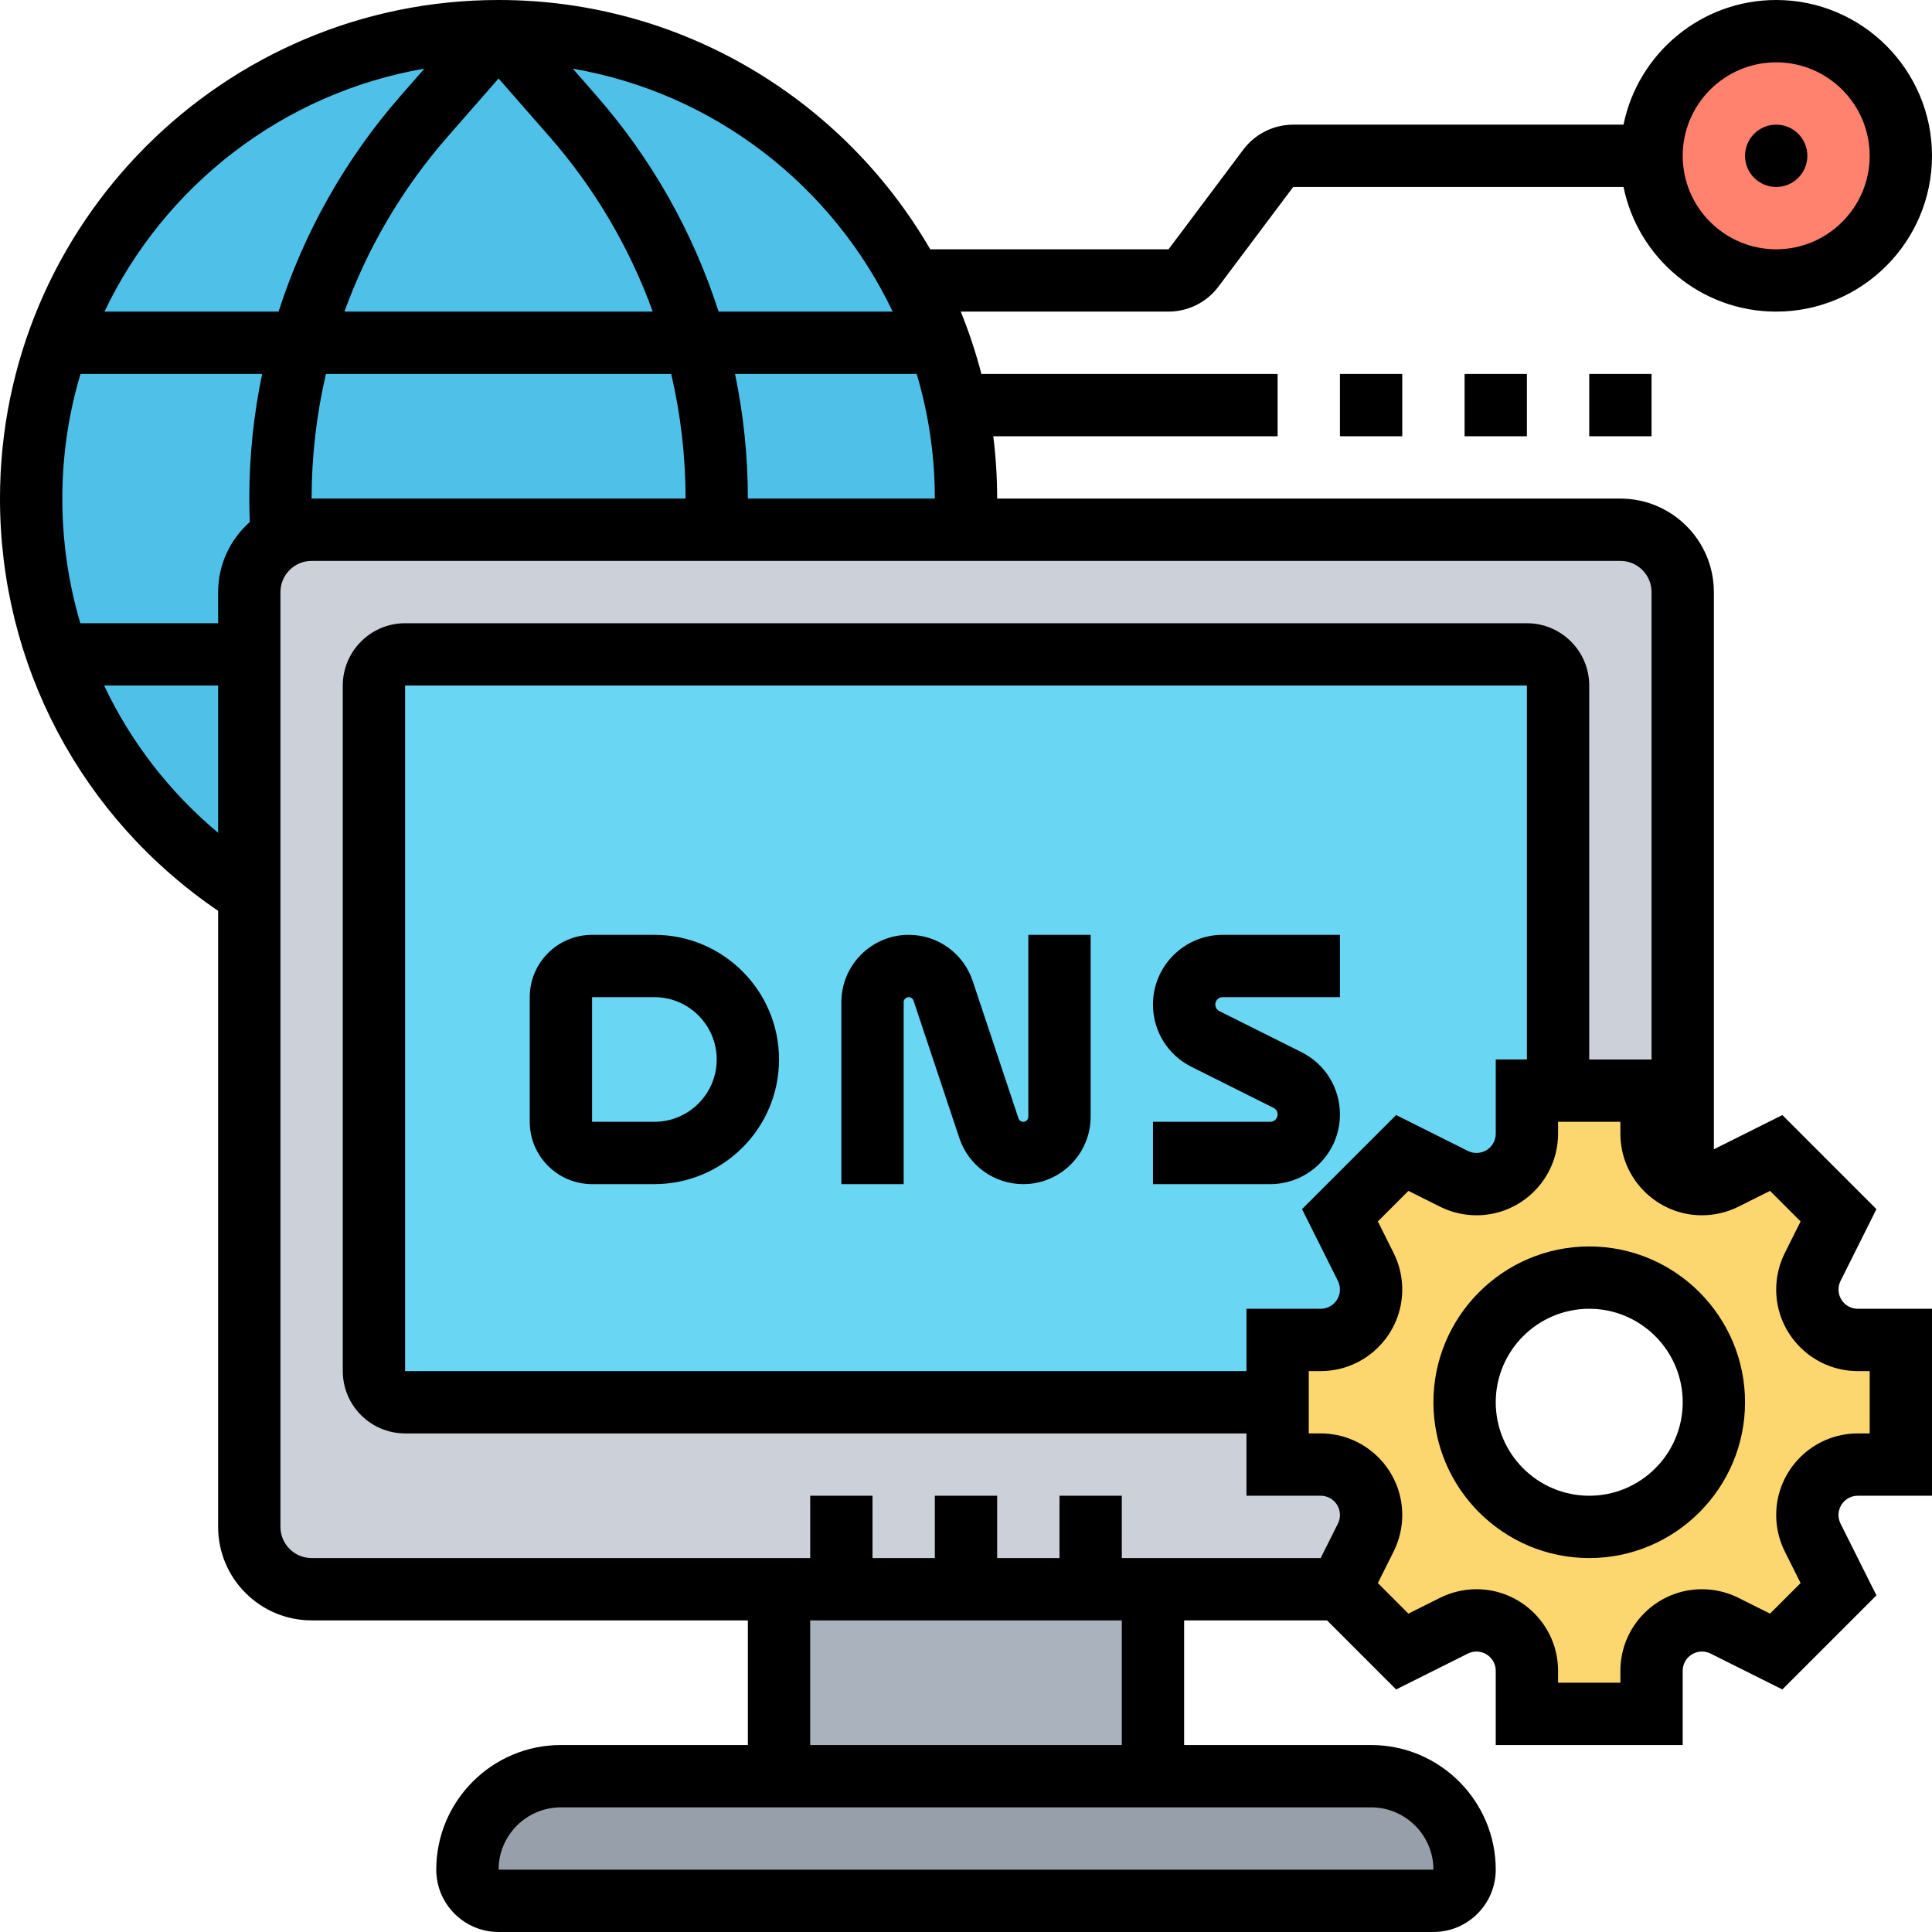 <svg id="_x33_0" enable-background="new 0 0 496 496" height="512" viewBox="0 0 496 496" width="512" xmlns="http://www.w3.org/2000/svg"><g><g><g><path d="m248 128c0 2.69-.09 5.36-.26 8h-167.74c-8.84 0-16 7.16-16 16v77.53c-33.65-21.26-56-58.79-56-101.53 0-66.27 53.73-120 120-120 46.05 0 86.04 25.94 106.15 64 5.26 9.92 9.15 20.67 11.45 32 1.57 7.76 2.4 15.78 2.4 24z" fill="#4fc1e9"/></g><g><path d="m376 480c0 2.21-.9 4.21-2.34 5.66-1.45 1.44-3.45 2.34-5.66 2.34h-240c-4.42 0-8-3.58-8-8 0-6.62 2.69-12.62 7.03-16.97 4.35-4.34 10.35-7.03 16.97-7.03h56 96 56c13.25 0 24 10.75 24 24z" fill="#969faa"/></g><g><path d="m296 408v48h-96v-48h16 32 32z" fill="#aab2bd"/></g><g><path d="m280 408h-32-32-16-120c-8.84 0-16-7.16-16-16v-162.47-77.53c0-8.84 7.16-16 16-16h167.74 168.26c8.84 0 16 7.16 16 16v151.02c-4.7-1.94-8-6.57-8-11.96v-11.06h-24v-104c0-4.42-3.58-8-8-8h-288c-4.42 0-8 3.58-8 8v176c0 4.42 3.58 8 8 8h224v16h11.06c3.57 0 6.8 1.45 9.15 3.79 2.34 2.35 3.79 5.58 3.79 9.15 0 2.01-.47 4-1.37 5.79l-6.63 13.27h-48z" fill="#ccd1d9"/></g><g><path d="m400 176v104h-8v11.06c0 3.57-1.45 6.8-3.79 9.15-2.35 2.34-5.58 3.79-9.15 3.79-2.01 0-4-.47-5.79-1.37l-13.27-6.63-16 16 6.63 13.27c.9 1.79 1.37 3.78 1.37 5.79 0 7.14-5.8 12.94-12.94 12.94h-11.06v16h-224c-4.42 0-8-3.58-8-8v-176c0-4.42 3.58-8 8-8h288c4.42 0 8 3.58 8 8z" fill="#69d6f4"/></g><g><path d="m488 344v32h-11.06c-7.14 0-12.94 5.8-12.94 12.94 0 2.01.47 4 1.37 5.79l6.63 13.27-16 16-13.27-6.63c-1.79-.9-3.78-1.37-5.79-1.37-3.57 0-6.8 1.45-9.15 3.79-2.34 2.35-3.79 5.58-3.79 9.15v11.06h-32v-11.06c0-7.14-5.8-12.94-12.94-12.94-2.01 0-4 .47-5.79 1.37l-13.27 6.63-16-16 6.63-13.27c.9-1.79 1.37-3.78 1.37-5.79 0-3.57-1.45-6.8-3.79-9.15-2.35-2.34-5.58-3.79-9.15-3.79h-11.06v-16-16h11.06c7.14 0 12.94-5.8 12.94-12.94 0-2.01-.47-4-1.37-5.79l-6.63-13.27 16-16 13.27 6.63c1.79.9 3.78 1.37 5.79 1.37 3.57 0 6.8-1.45 9.15-3.79 2.34-2.35 3.79-5.58 3.79-9.15v-11.06h8 24v11.06c0 5.39 3.3 10.02 8 11.96 1.52.63 3.19.98 4.94.98 2.01 0 4-.47 5.79-1.37l13.27-6.63 16 16-6.63 13.27c-.9 1.79-1.37 3.78-1.37 5.79 0 3.57 1.45 6.8 3.79 9.15 2.35 2.34 5.58 3.79 9.15 3.79zm-48 16c0-17.67-14.33-32-32-32s-32 14.33-32 32 14.33 32 32 32 32-14.33 32-32z" fill="#fcd770"/></g><g><circle cx="456" cy="40" fill="#ff826e" r="32"/></g></g><g><path d="m168 240h-16c-8.822 0-16 7.178-16 16v32c0 8.822 7.178 16 16 16h16c17.645 0 32-14.355 32-32s-14.355-32-32-32zm0 48h-16v-32h16c8.822 0 16 7.178 16 16s-7.178 16-16 16z"/><path d="m264 286.702c0 .716-.582 1.298-1.298 1.298-.56 0-1.055-.356-1.231-.888l-11.762-35.285c-2.358-7.074-8.953-11.827-16.411-11.827-9.538 0-17.298 7.76-17.298 17.298v46.702h16v-46.702c0-.716.582-1.298 1.298-1.298.56 0 1.055.356 1.231.888l11.762 35.285c2.358 7.074 8.953 11.827 16.411 11.827 9.538 0 17.298-7.76 17.298-17.298v-46.702h-16z"/><path d="m296 257.889c0 6.817 3.788 12.948 9.889 16l21.066 10.532c.645.323 1.045.971 1.045 1.69 0 1.041-.848 1.889-1.889 1.889h-30.111v16h30.111c9.864 0 17.889-8.024 17.889-17.889 0-6.817-3.788-12.948-9.889-16l-21.066-10.532c-.645-.323-1.045-.971-1.045-1.69 0-1.041.848-1.889 1.889-1.889h30.111v-16h-30.111c-9.865 0-17.889 8.024-17.889 17.889z"/><circle cx="456" cy="40" r="8"/><path d="m344 96h16v16h-16z"/><path d="m376 96h16v16h-16z"/><path d="m408 96h16v16h-16z"/><path d="m472 331.056c0-.764.181-1.529.521-2.211l9.213-18.424-24.155-24.155-17.579 8.79v-143.056c0-13.233-10.767-24-24-24h-160c0-5.418-.341-10.757-.998-16h72.998v-16h-76.05c-1.417-5.485-3.197-10.824-5.298-16h53.348c5.01 0 9.795-2.393 12.801-6.4l19.199-25.6h84.805c3.717 18.235 19.878 32 39.195 32 22.056 0 40-17.944 40-40s-17.944-40-40-40c-19.317 0-35.478 13.765-39.195 32h-84.805c-5.01 0-9.795 2.393-12.801 6.4l-19.199 25.6h-61.183c-22.164-38.23-63.537-64-110.817-64-70.579 0-128 57.421-128 128 0 42.693 20.851 81.928 56 105.841v158.159c0 13.233 10.767 24 24 24h112v32h-48c-17.645 0-32 14.355-32 32 0 8.822 7.178 16 16 16h240c8.822 0 16-7.178 16-16 0-17.645-14.355-32-32-32h-48v-32h36.687l17.734 17.734 18.422-9.212c.684-.342 1.449-.522 2.213-.522 2.727 0 4.944 2.218 4.944 4.944v19.056h48v-19.056c0-2.727 2.218-4.944 4.944-4.944.764 0 1.529.181 2.211.521l18.424 9.213 24.155-24.155-9.212-18.422c-.342-.684-.522-1.449-.522-2.213 0-2.727 2.218-4.944 4.944-4.944h19.056v-48h-19.056c-2.726 0-4.944-2.218-4.944-4.944zm-16-315.056c13.233 0 24 10.767 24 24s-10.767 24-24 24-24-10.767-24-24 10.767-24 24-24zm-264 112c0-10.826-1.121-21.544-3.296-32h46.631c3.03 10.144 4.666 20.884 4.666 32zm-176 0c0-11.116 1.636-21.856 4.666-32h46.631c-2.176 10.456-3.297 21.174-3.297 32 0 2.001.05 4.013.127 6.021-4.979 4.401-8.127 10.828-8.127 17.979v8h-35.38c-3.027-10.227-4.62-20.981-4.62-32zm64 0c0-10.852 1.254-21.583 3.681-32h88.639c2.426 10.417 3.681 21.148 3.681 32zm48-107.851 13.103 14.974c11.634 13.296 20.557 28.537 26.472 44.877h-79.149c5.914-16.34 14.837-31.581 26.471-44.876zm101.179 59.851h-44.697c-6.502-20.255-17.099-39.141-31.337-55.413l-6.088-6.958c36.335 6.255 66.737 30.072 82.122 62.371zm-120.234-62.371-6.089 6.959c-14.238 16.272-24.836 35.157-31.338 55.412h-44.697c15.385-32.299 45.788-56.117 82.124-62.371zm-82.217 158.371h29.272v37.805c-12.511-10.468-22.44-23.37-29.272-37.805zm341.282 304s-.003 0-.01 0h-240c0-8.822 7.178-16 16-16h208c8.822 0 16 7.178 16.01 16zm-80.01-32h-80v-32h80zm55.479-56.845-4.423 8.845h-51.056v-16h-16v16h-16v-16h-16v16h-16v-16h-16v16h-128c-4.411 0-8-3.589-8-8v-240c0-4.411 3.589-8 8-8h336c4.411 0 8 3.589 8 8v120h-16v-96c0-8.822-7.178-16-16-16h-288c-8.822 0-16 7.178-16 16v176c0 8.822 7.178 16 16 16h216v16h19.056c2.727 0 4.944 2.218 4.944 4.944 0 .764-.181 1.53-.521 2.211zm-.001-62.312c.342.684.522 1.449.522 2.213 0 2.727-2.218 4.944-4.944 4.944h-19.056v16h-216v-176h288v96h-8v19.056c0 2.727-2.218 4.944-4.944 4.944-.764 0-1.529-.181-2.211-.521l-18.424-9.213-24.155 24.155zm136.522 39.157h-3.056c-11.548 0-20.944 9.396-20.944 20.944 0 3.233.765 6.472 2.211 9.367l4.055 8.109-7.845 7.845-8.111-4.056c-2.894-1.445-6.132-2.21-9.365-2.21-11.549.001-20.945 9.397-20.945 20.945v3.056h-16v-3.056c0-11.549-9.396-20.944-20.944-20.944-3.233 0-6.472.765-9.367 2.211l-8.109 4.055-7.845-7.845 4.056-8.111c1.445-2.894 2.21-6.132 2.21-9.365 0-11.549-9.396-20.944-20.944-20.944h-3.057v-16h3.056c11.549 0 20.944-9.396 20.944-20.944 0-3.233-.765-6.472-2.211-9.367l-4.055-8.109 7.845-7.845 8.111 4.056c2.894 1.445 6.132 2.21 9.365 2.21 11.549 0 20.944-9.396 20.944-20.944v-3.058h16v3.056c0 11.549 9.396 20.944 20.944 20.944 3.233 0 6.472-.765 9.367-2.211l8.109-4.055 7.845 7.845-4.056 8.111c-1.445 2.894-2.21 6.132-2.21 9.365 0 11.549 9.396 20.944 20.944 20.944h3.058z"/><path d="m408 320c-22.056 0-40 17.944-40 40s17.944 40 40 40 40-17.944 40-40-17.944-40-40-40zm0 64c-13.233 0-24-10.767-24-24s10.767-24 24-24 24 10.767 24 24-10.767 24-24 24z"/></g></g></svg>